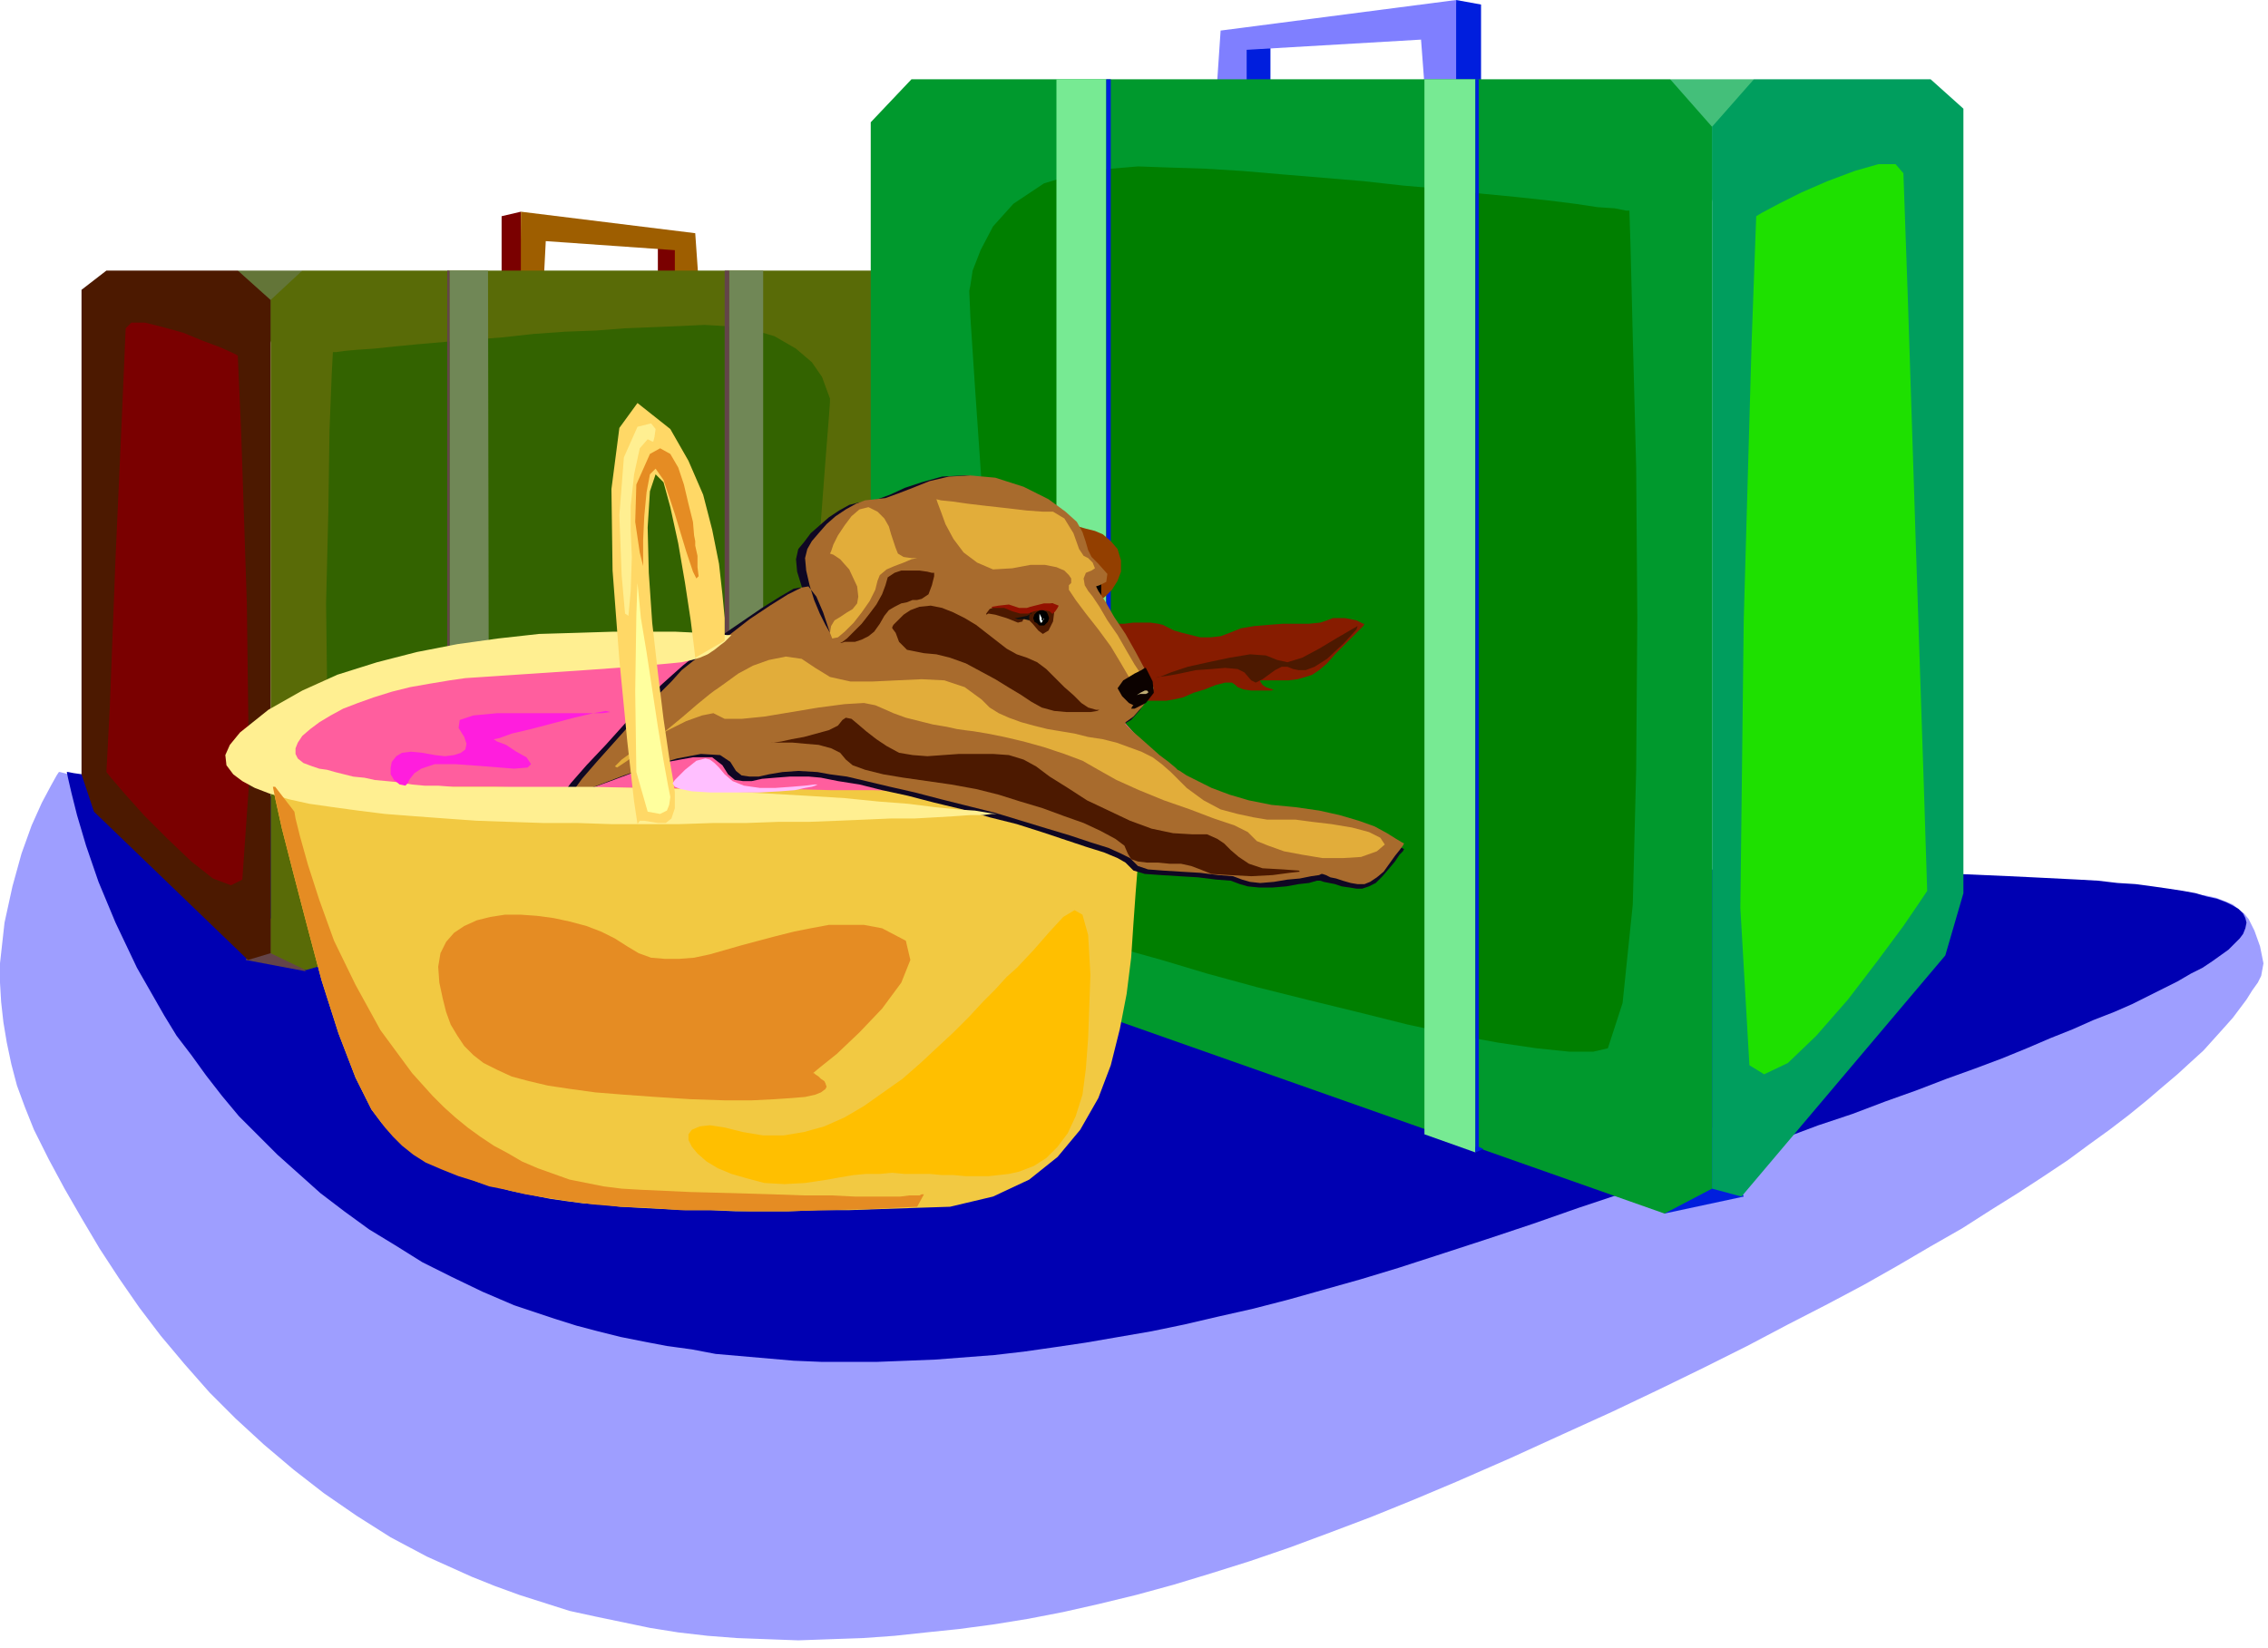 <svg xmlns="http://www.w3.org/2000/svg" fill-rule="evenodd" height="1.456in" preserveAspectRatio="none" stroke-linecap="round" viewBox="0 0 2003 1456" width="2.003in"><style>.pen0{stroke:#000;stroke-width:1;stroke-linejoin:round}.pen1{stroke:none}.brush4{fill:#001edd}.brush5{fill:#7a0000}.brush9{fill:#634449}.brush12{fill:#708756}.brush13{fill:#4c1900}.brush17{fill:#77ea93}.brush23{fill:#000}.brush26{fill:#ffef91}.brush27{fill:#e2ad3a}.brush34{fill:#e58c23}</style><path class="pen1" style="fill:#9e9eff" d="m52 682-2 3-5 9-8 15-9 20-9 25-8 29-7 32-4 36v17l1 17 2 18 3 18 4 19 5 19 7 19 8 20 13 26 14 26 15 26 16 27 17 26 18 26 19 25 21 25 22 25 23 23 25 23 26 22 27 21 29 20 30 19 32 17 20 9 20 9 20 8 22 8 22 7 22 7 23 5 24 5 24 5 25 4 26 3 26 2 27 1 27 1 28-1 29-1 28-2 28-3 29-3 30-4 31-5 31-6 31-7 33-8 33-9 33-10 35-11 35-12 35-13 37-14 37-15 38-16 48-21 46-21 44-20 42-20 39-19 38-19 36-19 35-18 32-17 30-17 29-17 28-16 25-16 24-15 23-15 21-14 19-14 18-13 17-13 16-13 14-12 13-11 12-11 11-10 9-10 9-10 8-9 6-8 6-8 5-8 5-7 3-6 2-11-3-15-5-14-5-10-4-5-5-4-5-4-7-3-8-3-9-2-9-1-11-1-12-1-13-1h-14l-15 1h-17l-17 1-18 1-20 1-21 1-21 1-23 2-25 1-25 2-26 1-28 2-29 1-30 1-31 1-32 1-34 1h-108l-39-1-77-2-76-3-72-3-71-3-68-4-65-4-64-4-61-5-58-4-56-5-54-5-51-6-49-5-46-5-44-6-42-5-39-5-36-5-34-5-32-5-29-5-27-5-24-4-21-4-19-3-17-3-14-3-11-3-9-1-7-2-4-1h-1z"/><path class="pen1" style="fill:#0000b2" d="m59 682 1 5 3 13 5 20 8 27 11 32 15 36 19 40 24 42 11 18 13 17 13 18 14 18 15 18 17 17 17 17 19 17 19 17 21 16 22 16 23 14 24 15 26 13 27 13 28 12 18 6 18 6 19 6 19 5 20 5 20 4 21 4 22 3 21 4 23 2 23 2 23 2 24 1h50l26-1 25-1 26-2 26-2 26-3 28-4 27-4 29-5 29-5 29-6 30-7 31-7 31-8 32-9 32-9 33-10 34-11 43-14 42-14 40-14 39-13 37-13 36-12 35-12 33-11 32-12 30-10 29-11 28-10 26-10 25-9 24-9 22-9 21-9 20-8 18-8 18-7 16-7 14-7 14-7 12-6 12-7 10-5 9-6 7-5 7-5 5-5 5-5 3-4 2-5 1-5-1-4-2-4-4-4-5-3-6-3-8-3-9-2-10-3-11-2-13-2-14-2-15-2-16-1-17-2-18-1-20-1-20-1-21-1-23-1-23-1h-25l-25-1h-26l-28-1-28-1h-58l-31-1h-31l-32-1h-33l-34-1h-34l-35-1-70-1-68-2-66-2-65-2-64-3-61-2-60-3-58-3-56-4-54-3-53-3-50-4-49-4-46-3-44-4-42-3-40-4-38-3-35-4-33-3-30-3-29-3-25-3-23-3-21-2-18-2-15-2-13-2-10-1-7-1-5-1h-1z"/><path class="pen1 brush4" d="m1286 0 22 4v92h-24l2-96z"/><path class="pen1 brush5" d="m460 187-17 4v68h19l-2-72z"/><path class="pen1 brush4" d="M1097 42h25v57h-25V42z"/><path class="pen1 brush5" d="M601 219h-20v42h20v-42z"/><path class="pen1" style="fill:#7f7fff" d="m1078 27 208-27v88h-27l-4-53-154 9v57h-28l5-74z"/><path class="pen1" style="fill:#9e5e00" d="m614 206-154-19v65h20l2-39 114 8v42h22l-4-57z"/><path class="pen1" style="fill:#637538" d="M210 239h57l-31 70-26-70z"/><path class="pen1 brush9" d="m270 858-53-10 22-37 31 47z"/><path class="pen1" style="fill:#596b07" d="M771 239H267l-28 26v577l31 15 499-144 30-36V263l-28-24z"/><path class="pen1" style="fill:#336300" d="M733 355v-3l-3-8-4-11-9-13-14-12-19-11-27-8-35-2-21 1-24 1-25 1-26 2-27 1-28 2-27 3-26 2-25 2-23 2-21 2-19 2-15 1-11 1-7 1h-3l-1 19-2 50-1 71-2 82 1 82 3 74 6 54 11 24 10 2h15l21-2 26-3 29-4 31-6 33-6 34-7 33-7 33-7 30-7 28-7 23-6 19-5 13-4 7-3 6-17 6-40 7-55 6-61 6-62 4-53 3-38 1-14z"/><path class="pen1 brush12" d="M674 239h-30l-2 511 32-9V239z"/><path class="pen1 brush9" d="M640 748V239h4v511h-8l4-2z"/><path class="pen1 brush13" d="M94 239h116l29 26v577l-20 6L83 717l-11-33V256l22-17z"/><path class="pen1 brush12" d="M431 239h-34v584l35-10-1-574z"/><path class="pen1 brush9" d="M395 822V239h2v584l-5-1h3z"/><path class="pen1 brush5" d="m210 314-4-2-11-5-16-6-17-7-18-5-16-4h-12l-5 5-3 70-6 134-5 130-3 58 4 5 12 14 17 19 21 21 21 20 19 15 16 6 10-5 6-86-2-158-5-151-3-68z"/><path class="pen1" style="fill:#44bf7a" d="M1549 70h-74l39 112 35-112z"/><path class="pen1 brush4" d="m1470 1072 70-15-28-62-42 77z"/><path class="pen1" style="fill:#00992d" d="M805 70h670l37 42v938l-42 22-664-234-37-57V108l36-38z"/><path class="pen1" style="fill:#007f00" d="m856 257 1-5 2-13 7-18 11-21 18-20 27-18 36-11 47-4 28 1 31 1 33 2 35 3 36 3 36 3 36 4 35 3 33 4 31 3 28 3 24 3 20 3 15 1 10 2h3l1 31 2 81 3 115 1 133-1 134-3 119-9 87-13 40-13 3h-21l-29-3-34-5-38-7-42-9-44-11-45-11-44-11-44-12-40-12-36-10-32-10-25-8-17-7-9-4-7-28-9-65-8-88-8-101-8-99-6-87-4-61-1-23z"/><path class="pen1 brush17" d="M933 70h44v829l-44-13V70z"/><path class="pen1 brush4" d="M981 897V70h-4v829l8-2h-4z"/><path class="pen1" style="fill:#009e5e" d="M1705 70h-156l-37 42v938l26 7 180-213 16-55V96l-29-26z"/><path class="pen1" style="fill:#ff5e9e" d="m622 570 40 1 38 1 37 2 36 4 34 4 32 5 30 5 27 7 25 7 23 7 19 8 16 8 14 9 9 10 6 9 2 10-2 10-6 10-9 9-14 9-16 8-19 8-23 7-25 7-27 6-30 6-32 5-34 4-36 3-37 2-38 2h-80l-38-2-37-2-36-3-34-4-32-5-30-6-28-6-25-7-23-7-20-8-16-8-13-9-10-9-6-10-2-10 2-10 6-9 10-10 13-9 16-8 20-8 23-7 25-7 28-7 30-5 32-5 34-4 36-4 37-2 38-1 40-1z"/><path class="pen1" style="fill:#f2c942" d="m241 695 2 10 6 27 10 39 12 46 13 49 15 47 15 39 14 28 9 12 11 12 13 11 16 10 20 10 25 9 29 8 35 7 14 2 15 2 16 1 17 2 18 1 19 1 20 1h22l22 1h48l26-1h27l28-1 30-1 31-1 38-9 32-15 25-20 20-24 16-28 11-29 8-32 6-31 4-32 2-30 2-28 2-25 3-21 5-16 7-11 10-4 3-1-2-2-7-1-11-1-15-1-19-1-23-1-25-1-28-1-30-1h-33l-34-1-36-1h-37l-38-1h-76l-38-1H470l-34-1H241z"/><path class="pen1" style="fill:#871c00" d="M981 552h2l4-1h6l8-1h15l7 1 4 1 4 2 6 3 7 2 8 2 8 2h9l9-1 8-3 10-4 12-2 12-1 13-1h23l10-1 6-2 5-2h11l5 1 5 1 4 2 2 1h1l-1 2-4 4-6 6-7 7-8 8-7 8-7 6-6 4-6 2-7 2-8 1h-25v1l2 3 3 2 6 2h1l-2 1h-18l-7-1-5-2-2-2-3-2h-6l-8 2-10 4-10 3-9 4-9 2-6 1h-25l-7 1h-10l-7-68z"/><path class="pen1" style="fill:#933f00" d="M946 465h6l7 2 8 2 7 3 7 6 6 7 3 10v10l-3 8-5 8-6 6-6 5-6 4-4 2-1 1-13-74z"/><path class="pen1 brush23" d="m970 513 1 1 1 1v10l-1 2-1 1-1-1-2-2-1-2v-5l1-3 2-1 1-1z"/><path class="pen0" fill="none" d="M970 513h0l1 1 1 1v5h0v5l-1 2-1 1h0l-1-1-2-2-1-2v-3h0v-2l1-3 2-1 1-1"/><path class="pen1" style="fill:#0f0723" d="m726 564-1-3-4-7-4-10-5-12-4-14-4-13-1-11 2-9 5-6 6-8 8-7 8-7 9-6 9-5 8-2 8-1 9-2 11-4 13-6 15-5 18-5 20-1 22 2 26 8 22 11 15 11 9 10 6 9 3 8 2 8 3 7 6 6 8 8-1 6-6 4-3 1 2 4 6 9 8 14 10 16 10 16 8 14 6 11 2 6-3 8-6 10-8 9-7 4v2l4 6 6 7 9 8 9 8 8 6 6 5 2 2 2 1 6 4 10 5 13 6 15 6 19 5 20 4 22 2 21 3 19 4 17 5 14 6 11 6 8 4 5 4 2 1-1 2-3 3-4 6-5 6-6 7-6 6-6 3-6 2h-5l-6-1-7-1-6-2-5-1-5-1-3-1h-3l-7 2-9 1-11 2-12 1h-12l-10-1-7-2-8-3-13-1-16-2-17-1-16-1-14-1-10-3-4-4-3-3-7-4-12-5-16-5-18-6-21-7-22-7-24-6-24-7-25-6-23-6-23-5-20-5-19-3-15-3-11-1h-16l-13 1-12 1-9 2h-8l-7-1-6-5-5-8-9-7h-17l-22 4-24 7-24 9-22 8-16 6-9 3 1-3 8-11 14-16 17-18 18-20 17-18 14-15 10-9 9-8 15-12 17-13 19-13 19-13 16-10 12-7 6-1 6 9 6 15 5 15 2 6z"/><path class="pen1" style="fill:#a86b2d" d="m734 562-1-3-4-7-5-10-5-12-4-13-3-13-1-11 2-8 4-7 6-7 7-8 8-7 9-6 9-5 8-3 9-1 9-1 11-4 13-5 15-6 17-4 19-1 22 2 25 8 22 11 15 11 10 9 5 9 3 9 2 7 3 6 6 6 8 9-1 7-6 3-3 1 2 4 6 9 8 14 10 15 9 16 8 15 6 11 2 6-3 7-7 9-8 9-7 5v2l5 5 7 6 9 8 9 8 8 6 6 5 2 2 2 1 6 4 10 5 12 6 16 6 17 5 20 4 21 2 21 3 18 4 17 5 14 5 11 6 8 5 5 3 2 1-1 2-3 4-4 5-5 7-5 7-6 5-6 4-5 2h-6l-6-1-7-2-6-2-5-1-4-2-3-1h-1l-2 1-7 1-10 2-11 1-12 2-12 1-9-1-7-2-8-3-13-1-16-2-17-1-16-1-13-1-9-3-4-4-3-3-8-4-11-5-16-5-18-6-20-6-23-7-23-7-24-6-24-6-23-6-22-5-21-5-17-4-15-2-11-2-17-1-14 1-12 2-9 2h-8l-7-1-5-4-5-8-9-6-17-1-21 4-24 7-23 8-21 8-16 6-8 3v-3l8-11 13-15 17-19 17-19 17-18 15-15 9-10 10-8 14-11 18-12 18-14 18-12 16-10 12-6 6-1 7 9 6 14 5 15 2 6z"/><path class="pen1 brush13" d="m742 568 2-1 4-3 6-6 7-7 7-9 6-8 5-9 3-8 2-7 6-4 6-2h16l7 1 4 1h2v3l-2 8-3 8-6 4-4 1h-4l-5 2-5 1-6 3-5 3-4 5-4 7-5 7-5 4-6 3-6 2h-9l-3 1h-1zm46-13v-1l1-2 4-4 5-5 6-4 8-3 10-1 10 2 10 4 10 5 10 6 9 7 9 7 9 7 9 5 9 3 9 4 8 6 8 8 8 8 8 7 7 7 6 4 7 2h3l-2 1-6 1h-21l-11-1-11-3-9-5-9-6-10-6-13-8-13-7-13-7-14-5-12-3-11-1-15-3-7-7-3-8-3-4zm142-22h-1l-3 1-5 2-6 1-6 1h-14l-6-1-10-1-5 2-3 4v2-1l2-1 6 1 10 3 10 4 4-1 1-3h3l5 5 5 6 4 3 5-3 4-8 1-8-1-6v-2z"/><path class="pen1 brush26" d="M883 719h-7l-8 1h-11l-14 1-17 1-18 1h-21l-23 1-24 1-26 1h-27l-28 1h-29l-30 1h-60l-30-1h-30l-30-1-29-1-28-2-27-2-26-2-24-3-22-3-21-3-18-4-17-5-13-5-11-6-8-6-6-8-1-9 4-9 9-11 25-20 30-17 31-14 35-11 35-9 36-7 36-5 36-4 34-1 32-1h54l21 1 15 1 10 1h4l-1 1-2 2-3 3-4 3-5 4-6 4-7 3-7 2-9 2-10 1-11 1-12 1-12 1-13 1-14 1-14 1-15 1-15 1-15 1-15 1-15 1-15 1-15 1-14 2-18 3-17 3-16 4-16 5-14 5-13 5-11 6-10 6-8 6-7 6-4 6-2 5v5l2 4 5 4 8 3 6 2 7 1 7 2 8 2 8 2 10 1 9 2 11 1 10 1 12 2 11 1h12l13 1h124l41 1 40 1 38 2 36 2 35 2 32 2 30 3 26 2 24 3 20 2 15 1 12 2 8 1h2z"/><path class="pen1 brush27" d="m631 610 3-2 7-5 11-8 13-7 14-5 15-3 14 2 12 8 13 8 18 4h20l21-1 22-1 20 1 18 6 15 11 7 7 8 5 9 4 11 4 11 3 12 3 12 2 12 2 12 3 13 2 12 3 11 4 11 4 10 5 8 6 8 7 14 14 15 11 15 8 15 4 14 3 12 2h25l15 2 17 2 18 3 15 4 10 5 4 6-7 6-14 5-16 1h-18l-18-3-16-3-14-5-10-4-4-4-4-4-12-6-18-6-21-8-23-8-22-9-20-9-16-9-14-8-16-6-18-6-18-5-17-4-15-3-12-2-8-1-7-1-9-2-12-2-12-3-12-3-11-4-9-4-7-3-10-2-17 1-23 3-24 4-24 4-20 2h-15l-6-3-4-2-10 2-14 5-16 8-16 9-14 9-11 8-6 6 2 1 9-6 14-11 17-13 17-14 14-12 11-9 4-3z"/><path class="pen1" style="fill:#ffd866" d="m563 728-3-20-6-53-7-72-6-79-1-72 7-54 16-22 29 23 16 28 13 30 8 31 6 30 3 27 2 21v20l-26 15-1-9-3-24-5-33-6-35-7-32-6-22-7-7-5 15-2 32 1 40 3 44 5 44 5 41 5 34 4 23 1 8v14l-3 9-5 4h-7l-6-1-6-1h-4l-2 3z"/><path class="pen1 brush17" d="M1258 70h45v948l-45-16V70z"/><path class="pen1 brush4" d="M1306 1013V70h-3v948l7-3-4-2z"/><path class="pen1" style="fill:#1ee000" d="m1551 191 5-3 15-8 20-10 23-10 24-9 21-6h15l7 8 4 113 7 216 7 211 3 94-6 9-15 22-23 31-26 34-28 32-25 24-21 10-13-8-8-139 3-255 7-246 4-110z"/><path class="pen1 brush23" d="m920 539 2 1 2 1 1 2 1 3-1 3-1 1-2 2h-4l-2-2-2-1-1-3 1-3 2-2 2-1 2-1z"/><path class="pen0" fill="none" d="M920 539h0l2 1 2 1 1 2 1 3h0l-1 3-1 1-2 2h-2 0-2l-2-2-2-1-1-3h0l1-3 2-2 2-1 2-1"/><path class="pen1 brush27" d="m733 489 1-2 2-6 4-8 6-9 6-8 7-6 8-2 8 4 6 6 4 7 2 7 2 6 2 6 2 5 5 3 7 1h5l-5 1-7 3-8 3-7 3-6 5-2 5-2 8-5 10-7 10-7 9-8 8-6 5-5 1-2-5 1-6 3-5 5-3 6-4 5-3 4-5 1-6-1-9-7-15-8-9-6-4-3-1zm94-48 1 3 3 8 4 11 7 13 9 12 12 9 14 6 17-1 16-3h13l10 2 7 3 4 4 2 3v4l-2 2v4l6 9 9 12 11 14 11 15 9 15 7 12 2 10 2 9 7-2 5-7-1-7-4-5-6-9-7-12-8-14-9-13-7-12-6-9-4-5-3-5-1-6 2-5 5-2 3-2-2-5-4-4-4-2-4-6-5-14-8-13-10-6h-9l-14-1-17-2-18-2-17-2-14-2-10-1-4-1z"/><path class="pen1" style="fill:#931100" d="m918 539-5 1-5 2h-7l-7-2-7-3h-11v-1l6-1 9-1 9 3h7l3-1 4-1 4-1 4-1h8l5 2-1 2-2 3-2 2h-1l-2-2-4-1h-5z"/><path class="pen1" style="fill:#efffff" d="M918 542v5l1 3h1l1-2 1-2v1l-1 1h-1v-2l-1-2-1-2z"/><path class="pen1" style="fill:#0f0f0f" d="M909 546v2l-4-1h-6l-3-1h1l5-1 5-1 4-2v-1l-1 1-1 2v2z"/><path class="pen1" style="fill:#ffbf00" d="m731 1042 11-2 12-2 11-1h12l11-1 11 1h22l11 1h10l11 1h20l9-1 9-1 9-2 13-5 11-7 10-10 9-12 7-15 6-19 3-23 2-27 2-56-2-35-5-18-7-4-10 6-12 13-14 16-15 16-9 8-10 11-11 11-12 13-14 14-14 13-15 14-16 14-17 12-17 12-17 10-18 8-18 5-18 3h-18l-18-3-16-4-13-2-9 1-7 3-3 4v5l3 6 5 6 8 7 10 6 12 5 14 4 15 4 18 1 18-1 20-3z"/><path class="pen1 brush34" d="m718 948 6-5 15-12 20-19 20-21 17-23 8-20-4-17-21-11-16-3h-31l-16 3-15 3-16 4-15 4-15 4-14 4-14 4-14 3-13 1h-13l-12-1-11-4-10-6-11-7-12-6-13-5-15-4-14-3-15-2-14-1h-14l-13 2-12 3-11 5-9 6-7 8-5 10-2 12 1 14 3 14 3 12 4 11 6 10 6 9 8 8 9 7 12 6 13 6 15 4 17 4 20 3 22 3 25 2 28 2 31 2 30 1h24l20-1 15-1 12-1 9-2 5-2 4-3 1-2-1-3-1-2-3-2-2-2-3-2-1-1h-1z"/><path class="pen1 brush34" d="m241 695 2 10 6 27 10 39 12 46 13 49 15 47 15 39 14 28 6 8 6 8 7 8 8 8 10 8 11 7 14 6 15 6 13 4 14 5 15 3 17 4 18 3 20 3 22 3 24 2 25 1 28 2h29l32 1h33l36-1 38-1 41-2 6-11h-2l-2 1h-9l-8 1h-40l-20-1h-24l-29-1-33-1-39-1-44-2-17-1-16-2-15-3-15-3-14-5-14-5-14-6-12-7-13-7-12-8-11-8-11-9-10-9-10-10-9-10-9-10-28-38-22-40-19-39-13-36-10-31-7-25-4-16-1-6-17-22h-2z"/><path class="pen1 brush26" d="m577 390 1-4 1-7-4-5-12 3-12 27-4 51 2 53 3 34 3 2 2-22 1-30-1-23v-22l3-28 5-23 7-8 4 2h1z"/><path class="pen1 brush34" d="m614 478-1-5-1-12-4-16-4-17-5-15-7-12-9-5-9 5-12 27-1 33 4 27 3 12v-23l1-21 2-21 3-16 5-5 7 10 10 30 10 33 6 18 3 6 2-2-1-8v-10l-2-9v-4z"/><path class="pen1" style="fill:#ffff9e" d="m563 515-1 28-1 68 1 71 10 35 11 2 6-3 2-5 1-7-2-10-4-22-5-30-5-33-5-33-5-30-2-21-1-10z"/><path class="pen1" style="fill:#ff1edd" d="m539 629-7 1h-93l-21 2-12 4-1 7 5 8 2 6-1 5-4 3-6 2-8 1-9-1-11-2-10-1-8 1-5 3-4 5-1 5v6l3 5 5 4 5 1 2-2 2-4 4-5 6-4 12-4h18l27 2 25 2 12-1 3-3-4-6-9-5-9-6-8-3-3-2 5-1 11-4 17-4 19-5 19-5 17-4 11-2 4 1z"/><path class="pen1" style="fill:#ffbfff" d="M722 693h-3l-8 1-12 1-14 1h-14l-14-2-10-4-7-6-5-6-4-4-4-3-4-1-4 1-4 1-5 4-5 4-5 5-4 4-2 3 2 3 5 2 10 2 16 1h44l18-1 13-1 9-2 6-1 3-1 2-1z"/><path class="pen1 brush13" d="M681 656h2l7-1 9-2 11-2 11-3 11-3 8-4 4-5 3-2 5 1 6 5 7 6 9 7 9 6 11 6 12 2 13 1 14-1 14-1h30l14 1 13 4 11 6 12 9 16 10 17 11 19 9 19 9 19 7 19 4 17 1h13l9 4 6 4 6 6 7 6 9 6 12 4 18 1 14 1 1 1-9 1-15 2-19 1-19-1-16-1-10-4-8-3-9-2h-10l-10-1h-10l-8-1-6-2-3-5-3-7-8-6-13-7-15-7-17-6-19-7-20-6-19-6-20-5-22-4-21-3-21-3-18-3-16-4-11-4-6-5-5-6-8-4-11-3-12-1-11-1h-19zm339-57 3-1 8-1 11-2 14-3 14-1 12-1 11 1 6 3 6 7 4 2 6-3 11-8 6-3h5l5 2 5 1h6l8-3 11-7 15-14 11-12 1-3-7 4-12 7-15 9-15 8-13 4-9-2-10-4-14-1-18 3-19 4-18 4-15 5-10 4-4 1z"/><path class="pen1" style="fill:#0c0200" d="m1012 590 2 4 4 8 1 10-7 9-10 5h-3l1-2 1-1-4-2-6-6-4-7 5-7 10-6 6-3 3-2h1z"/><path class="pen1" style="fill:#bfad75" d="m1014 612-2 1h-5l-3 1 3-2 4-2h2l1 1v1z"/></svg>
